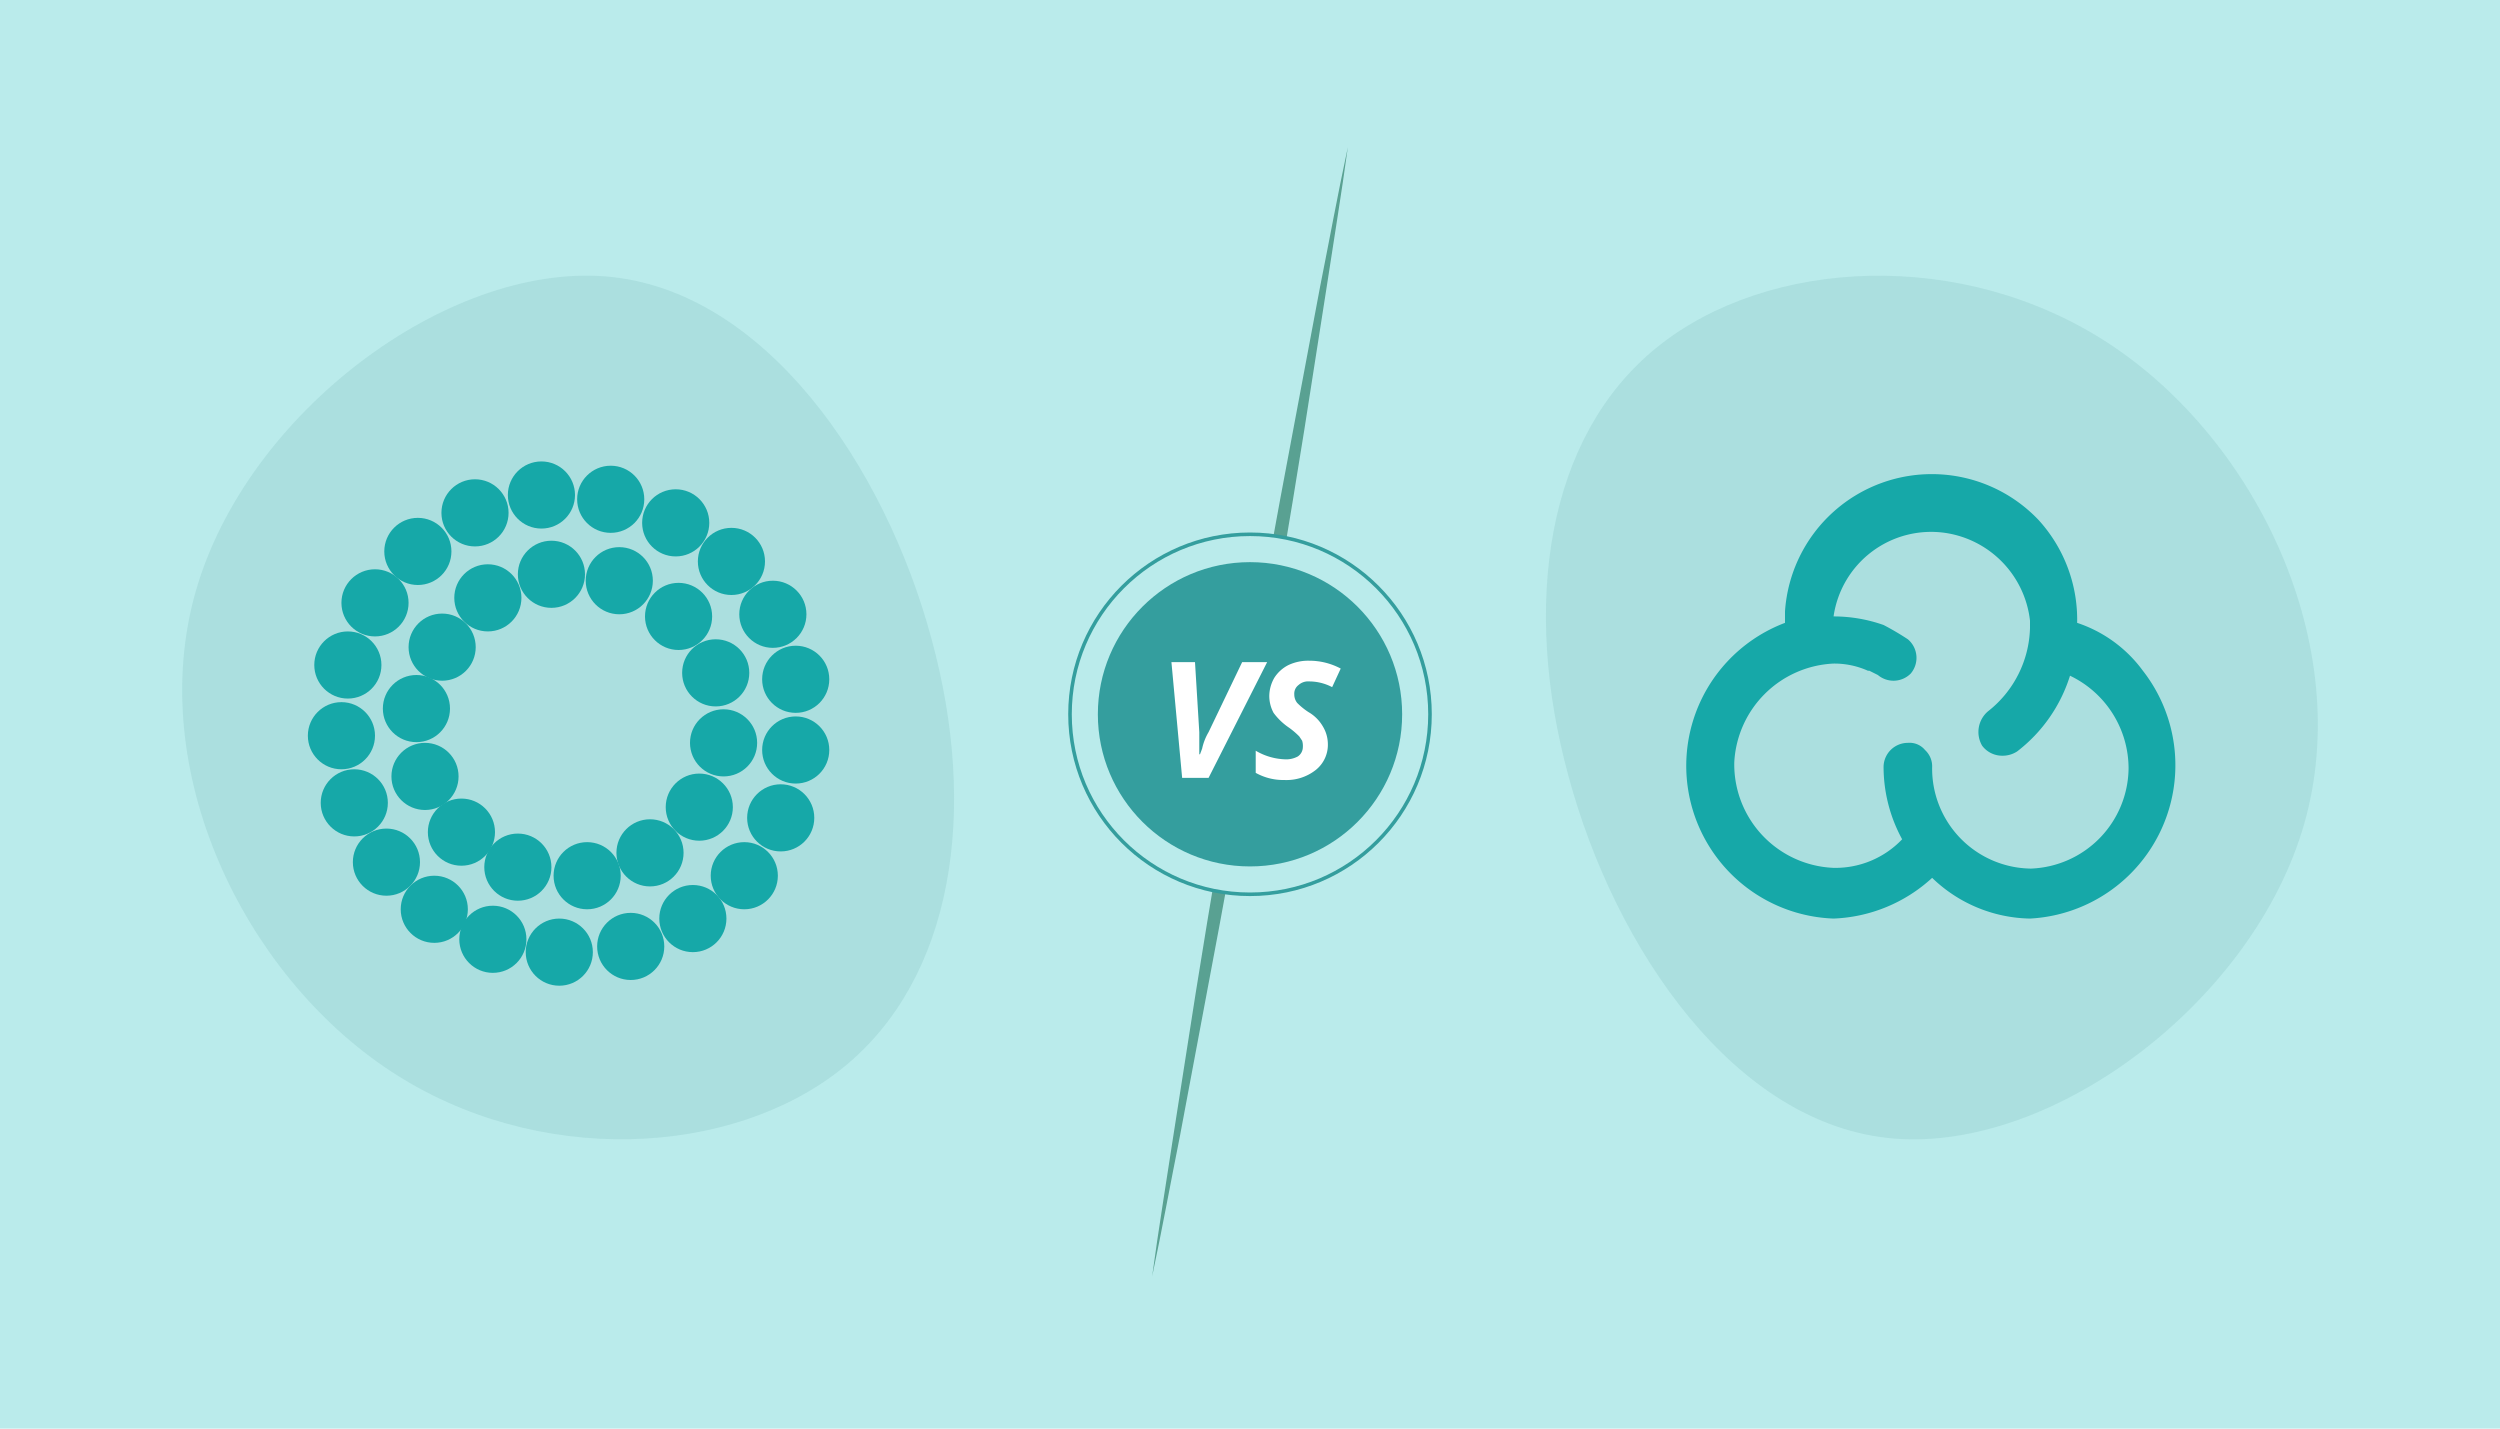 <svg id="Layer_1" data-name="Layer 1" xmlns="http://www.w3.org/2000/svg" width="350" height="200" viewBox="0 0 350 200"><defs><style>.cls-1,.cls-4{fill:#baebeb;}.cls-1,.cls-7,.cls-8{isolation:isolate;}.cls-2{opacity:0.53;}.cls-3{fill:#025e42;}.cls-4{stroke:#349e9e;stroke-miterlimit:10;stroke-width:0.5px;}.cls-5{fill:#349e9e;}.cls-6{fill:#fff;}.cls-7,.cls-8{fill:#277575;}.cls-7{opacity:0.1;}.cls-8{opacity:0.1;}.cls-9{fill:#16a8a8;}</style></defs><rect class="cls-1" width="350" height="200"/><g class="cls-2"><path class="cls-3" d="M188.7,20.6c-.9,6.6-2,13.2-3,19.8l-3.1,19.8c-2.1,13.2-4.4,26.4-6.6,39.6s-4.6,26.3-7.1,39.5L165.2,159c-1.3,6.5-2.5,13.1-3.9,19.7.9-6.7,2-13.3,3-19.9l3.1-19.8c2.1-13.2,4.4-26.4,6.6-39.6s4.6-26.3,7.1-39.5l3.7-19.7C186.1,33.7,187.3,27.1,188.7,20.6Z" transform="translate(0)"/></g><circle class="cls-4" cx="175" cy="100" r="25.2"/><circle class="cls-5" cx="175" cy="100" r="21.3"/><path class="cls-6" d="M168,105.6l.3-.8a7.7,7.7,0,0,1,.9-2.3l4.7-9.8h3.5l-8.2,16.2h-3.7L164,92.7h3.3l.6,9.8v3.1Z" transform="translate(0)"/><path class="cls-6" d="M185.9,104.1a4.5,4.5,0,0,1-1.7,3.7,6.6,6.6,0,0,1-4.4,1.4,7.9,7.9,0,0,1-4-1v-3.1a8.6,8.6,0,0,0,4,1.2,3.4,3.4,0,0,0,1.9-.4,1.6,1.6,0,0,0,.7-1.3,2.5,2.5,0,0,0-.1-.9l-.4-.6a11,11,0,0,0-1.4-1.2,8.9,8.9,0,0,1-2.2-2.1,5,5,0,0,1-.6-2.4,5.2,5.2,0,0,1,.7-2.5,5,5,0,0,1,2-1.8,6.5,6.5,0,0,1,2.9-.6,9.3,9.3,0,0,1,4.4,1.1l-1.2,2.6a6.9,6.9,0,0,0-3.2-.8,2,2,0,0,0-1.5.5,1.5,1.5,0,0,0-.6,1.3,1.9,1.9,0,0,0,.4,1.2,9.2,9.2,0,0,0,1.6,1.3,5.5,5.5,0,0,1,2,2A4.8,4.8,0,0,1,185.9,104.1Z" transform="translate(0)"/><path class="cls-7" d="M130.4,89.4c6.6,24.1,3.1,47.6-12.4,60.1s-42.8,14-63.4.4S20.3,107.7,27.4,82.8,62.5,36.9,84.8,38.7,123.9,65.3,130.4,89.4Z" transform="translate(0)"/><path class="cls-8" d="M219.6,108.7C213,84.6,216.5,61.1,232,48.6s42.8-14,63.4-.4,34.3,42.2,27.2,67.1-35.1,45.9-57.4,44.1S226.1,132.8,219.6,108.7Z" transform="translate(0)"/><circle class="cls-9" cx="97.9" cy="113" r="4.7"/><circle class="cls-9" cx="104.2" cy="122.6" r="4.7"/><circle class="cls-9" cx="109.3" cy="114.5" r="4.7"/><circle class="cls-9" cx="111.4" cy="105" r="4.7"/><circle class="cls-9" cx="111.4" cy="95.1" r="4.7"/><circle class="cls-9" cx="108.2" cy="86" r="4.7"/><circle class="cls-9" cx="102.4" cy="78.6" r="4.7"/><circle class="cls-9" cx="94.6" cy="73.2" r="4.7"/><circle class="cls-9" cx="85.5" cy="69.9" r="4.7"/><circle class="cls-9" cx="75.8" cy="69.3" r="4.7"/><circle class="cls-9" cx="66.5" cy="71.8" r="4.7"/><circle class="cls-9" cx="58.5" cy="77.2" r="4.7"/><circle class="cls-9" cx="52.5" cy="84.4" r="4.7"/><circle class="cls-9" cx="48.7" cy="93.1" r="4.7"/><circle class="cls-9" cx="47.8" cy="103" r="4.7"/><circle class="cls-9" cx="49.6" cy="112.4" r="4.7"/><circle class="cls-9" cx="54.1" cy="120.7" r="4.7"/><circle class="cls-9" cx="60.8" cy="127.3" r="4.7"/><circle class="cls-9" cx="69" cy="131.5" r="4.7"/><circle class="cls-9" cx="78.3" cy="133.3" r="4.7"/><circle class="cls-9" cx="88.3" cy="132.5" r="4.7"/><circle class="cls-9" cx="97" cy="128.6" r="4.7"/><circle class="cls-9" cx="101.3" cy="104" r="4.7"/><circle class="cls-9" cx="100.2" cy="94.2" r="4.7"/><circle class="cls-9" cx="95" cy="86.3" r="4.7"/><circle class="cls-9" cx="86.7" cy="81.3" r="4.7"/><circle class="cls-9" cx="77.2" cy="80.4" r="4.7"/><circle class="cls-9" cx="68.3" cy="83.7" r="4.7"/><circle class="cls-9" cx="61.9" cy="90.6" r="4.7"/><circle class="cls-9" cx="58.3" cy="99.2" r="4.7"/><circle class="cls-9" cx="59.5" cy="108.7" r="4.7"/><circle class="cls-9" cx="64.6" cy="116.5" r="4.7"/><circle class="cls-9" cx="72.5" cy="121.4" r="4.7"/><circle class="cls-9" cx="82.2" cy="122.6" r="4.7"/><circle class="cls-9" cx="91" cy="119.4" r="4.7"/><path class="cls-9" d="M300,93.9h0a18.7,18.7,0,0,0-9.2-6.7,20.7,20.7,0,0,0-5.4-14.4,20.6,20.6,0,0,0-35.5,12.8v1.6a21.4,21.4,0,0,0,6.8,41.4,21.6,21.6,0,0,0,13.8-5.7,20.2,20.2,0,0,0,13.7,5.7A21.5,21.5,0,0,0,300,93.9Zm-36.3,13.4a21.2,21.2,0,0,0,2.6,10.2,12.9,12.9,0,0,1-9.6,4,14.5,14.5,0,0,1-13.9-14.8,14.6,14.6,0,0,1,13.9-13.8,11.5,11.5,0,0,1,4.8,1h.2l1.2.6a3.4,3.4,0,0,0,4.6-.2h0a3.4,3.4,0,0,0-.4-4.8h0a37.9,37.9,0,0,0-3.4-2,21,21,0,0,0-7-1.2h0a13.8,13.8,0,0,1,15.6-11.7,14,14,0,0,1,11.9,12.3v1a15.3,15.3,0,0,1-5.9,11.7,3.8,3.8,0,0,0-.8,4.8,3.5,3.5,0,0,0,2.8,1.4h0a3.7,3.7,0,0,0,2.1-.6,21.4,21.4,0,0,0,7.4-10.6,14.4,14.4,0,0,1,8.2,13,14.2,14.2,0,0,1-13.6,14h-.2a14,14,0,0,1-13.7-14.2,3.1,3.1,0,0,0-1-2.4,2.8,2.8,0,0,0-2.4-1h0A3.4,3.4,0,0,0,263.7,107.3Z" transform="translate(0)"/></svg>